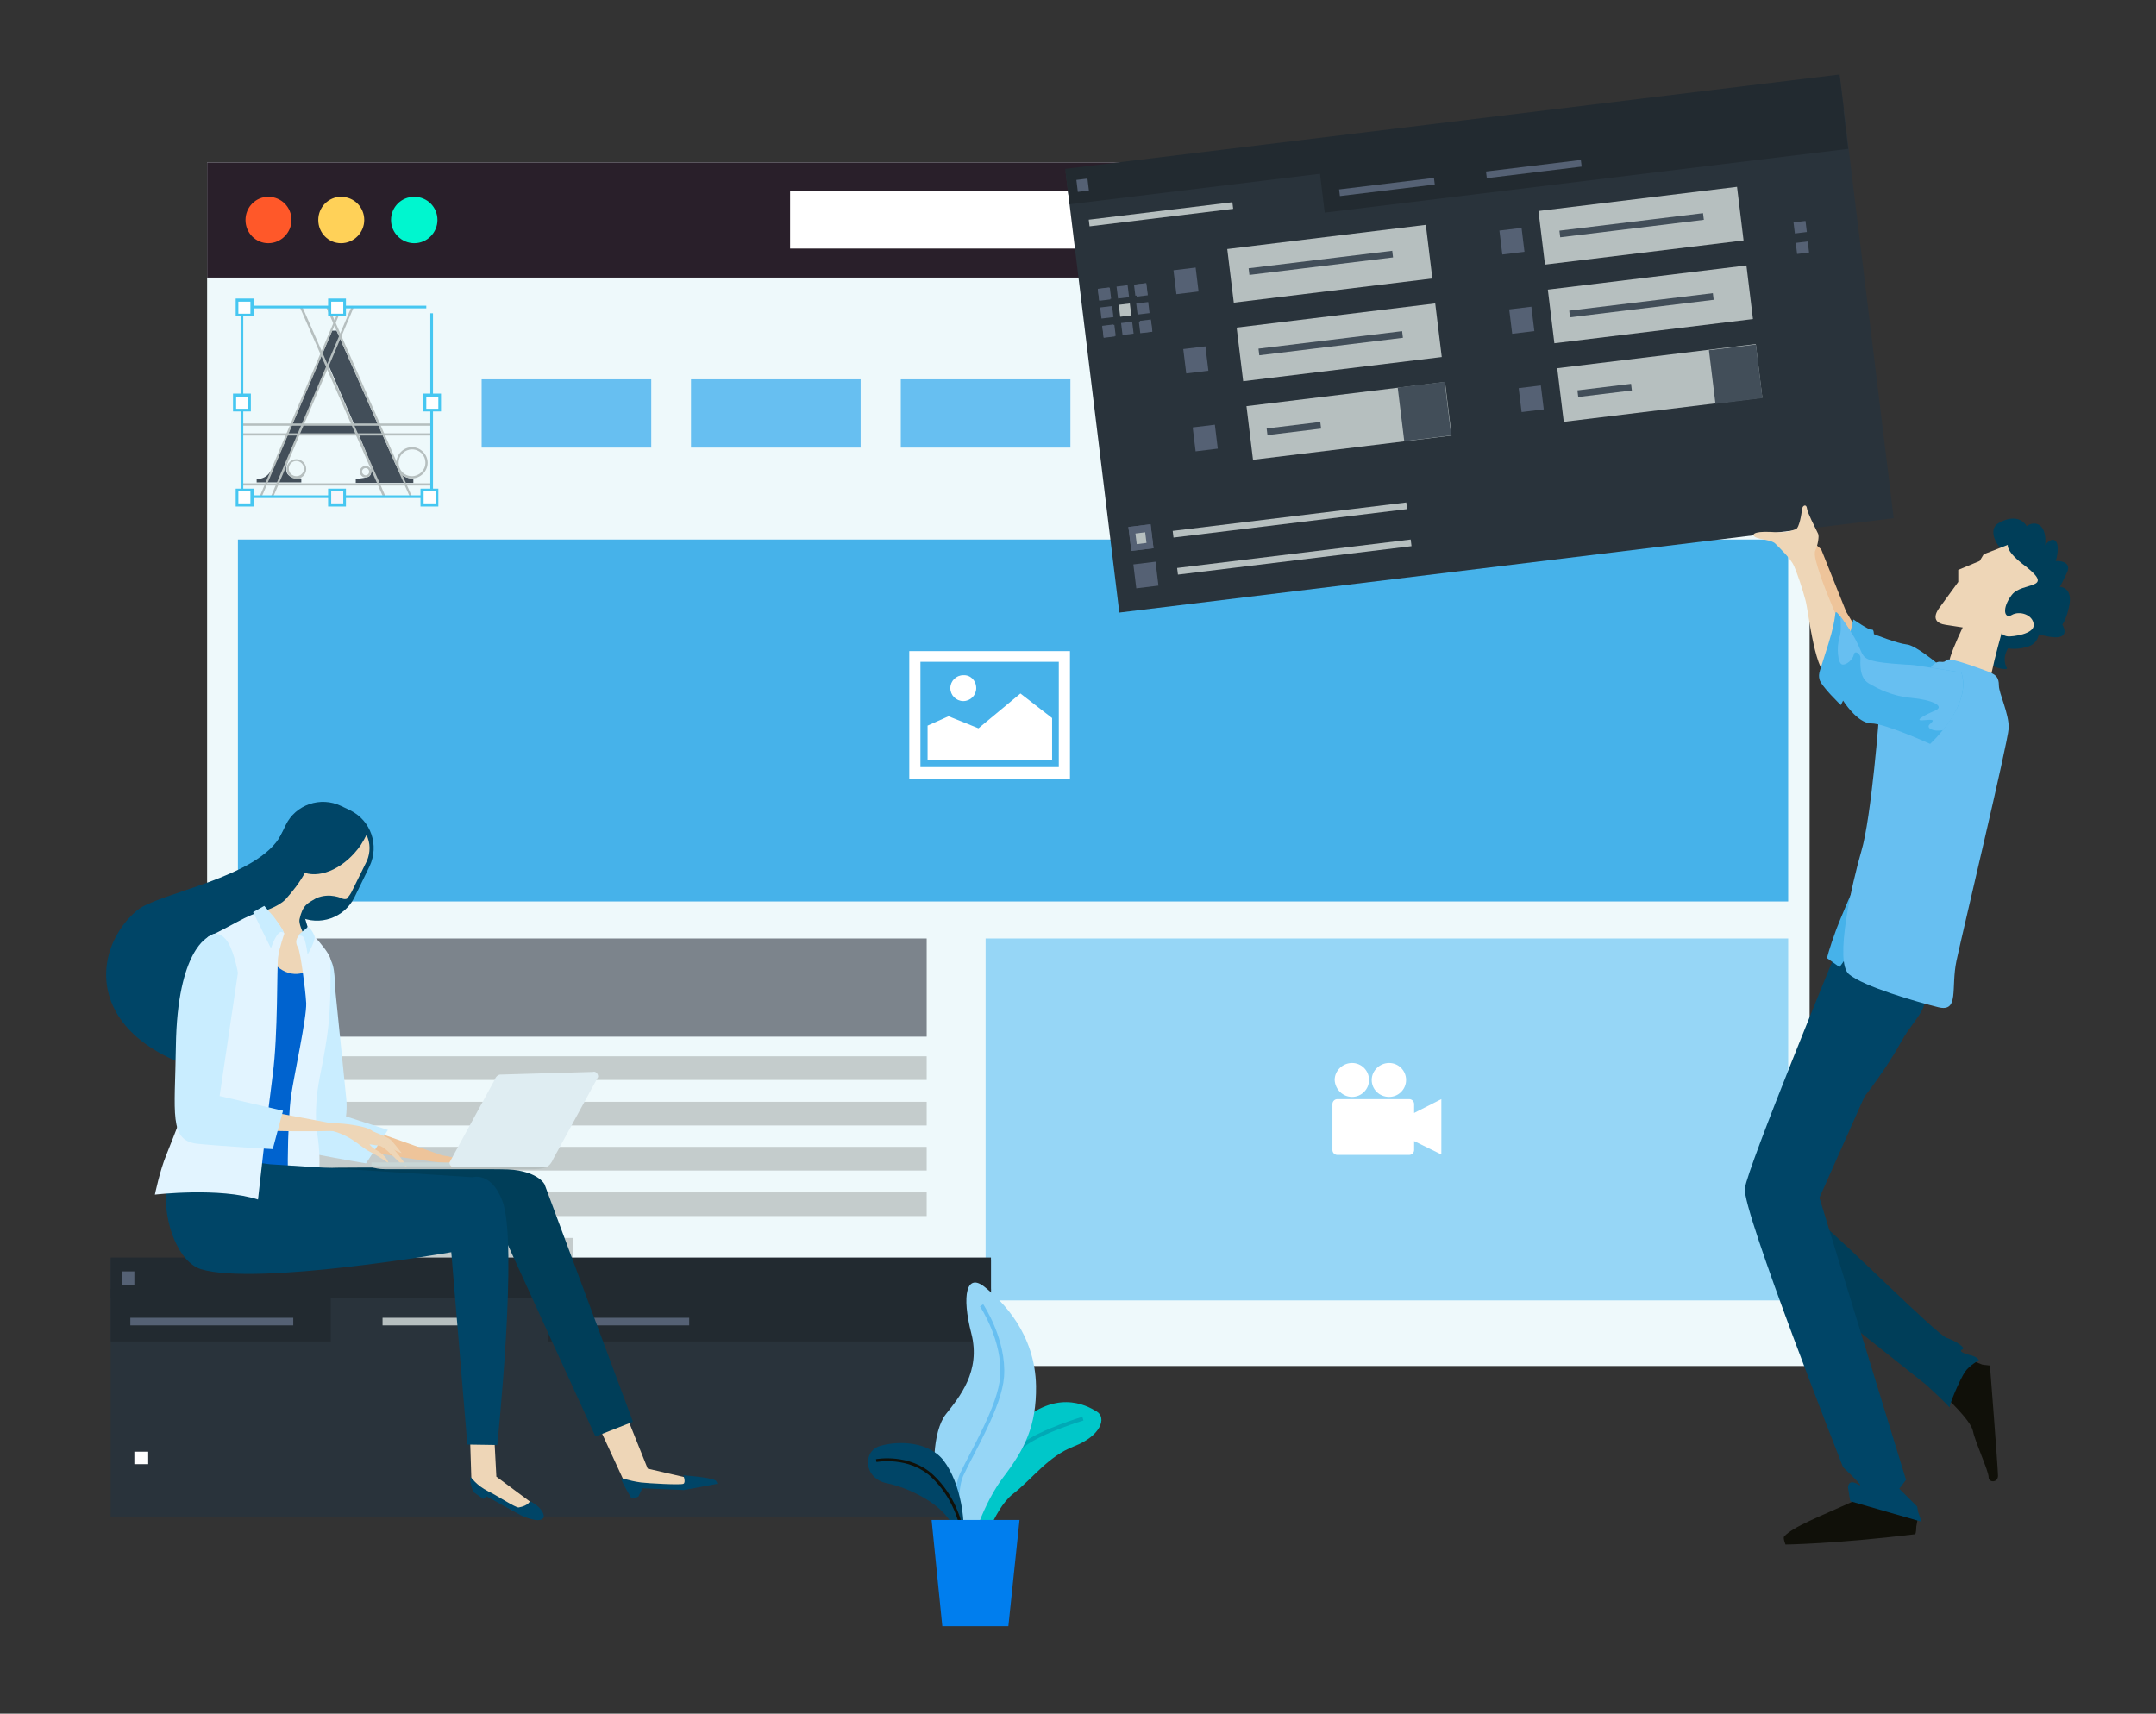 <?xml version="1.0" encoding="utf-8"?>
<!-- Generator: Adobe Illustrator 24.0.2, SVG Export Plug-In . SVG Version: 6.00 Build 0)  -->
<svg version="1.1" id="Capa_1" xmlns="http://www.w3.org/2000/svg" xmlns:xlink="http://www.w3.org/1999/xlink" x="0px" y="0px"
	 viewBox="0 0 483 384" style="enable-background:new 0 0 483 384;" xml:space="preserve">
<rect x="0" y="0" width="483" height="384" fill="#333333" stroke="none"/>
<style type="text/css">
	.st0{fill:#EEF9FB;}
	.st1{fill:#291F2A;}
	.st2{fill:#FFFFFF;}
	.st3{fill:#FF5829;}
	.st4{fill:#FFD158;}
	.st5{fill:#00F6CF;}
	.st6{fill:#46B2EA;}
	.st7{fill:#96D6F6;}
	.st8{fill:#7C848C;}
	.st9{fill:#C4CCCC;}
	.st10{fill:#424E59;}
	.st11{fill:#B6BFBF;}
	.st12{fill:#46C7F1;}
	.st13{fill:#F6F6FB;}
	.st14{fill:#67BFF1;}
	.st15{fill:#101009;}
	.st16{fill:#003E59;}
	.st17{fill:#004567;}
	.st18{fill:#29333B;}
	.st19{fill:#222A30;}
	.st20{fill:#556174;}
	.st21{fill:#EED6B7;}
	.st22{fill:#EEC49A;}
	.st23{fill:#C9EDFF;}
	.st24{fill:#0063CF;}
	.st25{fill:#E2F4FF;}
	.st26{fill:#C8D6D6;}
	.st27{fill:#DFEDF2;}
	.st28{fill:#00C7C9;}
	.st29{fill:none;stroke:#00A9B6;stroke-width:0.865;stroke-miterlimit:10;}
	.st30{fill:none;stroke:#67BFF1;stroke-width:0.865;stroke-miterlimit:10;}
	.st31{fill:none;stroke:#101009;stroke-width:0.647;stroke-miterlimit:10;}
	.st32{fill:#007EEE;}
	.animate{
	  animation-name: animate;
	  animation-duration: 4s;
	  animation-iteration-count: infinite;
	  animation-direction: alternate-reverse;
	  animation-timing-function: ease;
	}
	@keyframes animate {
	  from {
	  	transform: rotate(0deg);
	  	transform-origin: bottom right;
	  }
	  to {
	  	transform: rotate(-2.5deg);
	  	transform-origin: bottom right;
	  }
	}
</style>
<rect x="46.4" y="36.4" class="st0" width="359" height="269.7"/>
<rect x="46.4" y="36.4" class="st1" width="359" height="25.8"/>
<rect x="177" y="42.8" class="st2" width="213" height="12.9"/>
<g>
	<path class="st3" d="M65.3,49.3c0,2.8-2.3,5.2-5.2,5.2c-2.8,0-5.1-2.3-5.1-5.2c0-2.9,2.3-5.2,5.1-5.2C63,44.1,65.3,46.4,65.3,49.3"
		/>
	<path class="st4" d="M81.6,49.3c0,2.8-2.3,5.2-5.2,5.2c-2.8,0-5.1-2.3-5.1-5.2c0-2.9,2.3-5.2,5.1-5.2
		C79.3,44.1,81.6,46.4,81.6,49.3"/>
	<path class="st5" d="M98,49.3c0,2.8-2.3,5.2-5.2,5.2c-2.8,0-5.2-2.3-5.2-5.2c0-2.9,2.3-5.2,5.2-5.2C95.7,44.1,98,46.4,98,49.3"/>
</g>
<rect x="53.3" y="120.9" class="st6" width="347.3" height="81.1"/>
<rect x="220.8" y="210.3" class="st7" width="179.8" height="81.1"/>
<rect x="51.7" y="210.3" class="st8" width="155.9" height="22"/>
<rect x="51.7" y="236.7" class="st9" width="155.9" height="5.3"/>
<rect x="51.7" y="246.9" class="st9" width="155.9" height="5.3"/>
<rect x="51.7" y="257" class="st9" width="155.9" height="5.3"/>
<rect x="51.7" y="267.2" class="st9" width="155.9" height="5.3"/>
<rect x="51.7" y="277.4" class="st9" width="76.7" height="5.3"/>
<g>
	<path class="st10" d="M79.4,95.2l-5.9-13.6l-5.8,13.6H79.4z M57.5,108.3v-0.9c1.3-0.1,2.3-0.6,2.9-1.5c0.7-0.8,1.8-3.1,3.4-6.9
		l10.6-24.9h1l12.7,28.8c0.8,1.9,1.5,3.1,2,3.5c0.5,0.5,1.4,0.8,2.5,0.9v0.9H79.7v-0.9c1.5-0.1,2.4-0.3,2.9-0.5
		c0.4-0.2,0.6-0.7,0.6-1.4c0-0.2-0.1-0.7-0.2-1.3c-0.2-0.6-0.4-1.3-0.7-2l-2-4.9H66.9c-1.3,3.3-2.1,5.4-2.4,6.1
		c-0.3,0.7-0.4,1.3-0.4,1.7c0,0.9,0.3,1.4,1,1.8c0.4,0.2,1.2,0.3,2.4,0.4v0.9H57.5z"/>
</g>
<polygon class="st11" points="91.8,111.3 73.1,68.9 73.6,68.7 92.2,111.1 "/>
<polygon class="st11" points="85.8,111.3 67.2,68.9 67.7,68.7 86.3,111.1 "/>
<polygon class="st11" points="58.6,111.4 58.2,111.2 76.3,68.6 76.7,68.8 "/>
<rect x="46.8" y="89.7" transform="matrix(0.391 -0.921 0.921 0.391 -40.19 119.239)" class="st11" width="46.3" height="0.5"/>
<g>
	<path class="st11" d="M92.3,100.7c-1.6,0-3,1.3-3,3s1.3,3,3,3c1.6,0,3-1.3,3-3S94,100.7,92.3,100.7 M92.3,107.2
		c-1.9,0-3.5-1.6-3.5-3.5c0-1.9,1.6-3.5,3.5-3.5c1.9,0,3.5,1.6,3.5,3.5C95.8,105.6,94.2,107.2,92.3,107.2"/>
	<path class="st11" d="M81.9,104.9c-0.5,0-0.8,0.4-0.8,0.8s0.4,0.8,0.8,0.8c0.5,0,0.8-0.4,0.8-0.8S82.4,104.9,81.9,104.9 M81.9,107
		c-0.7,0-1.3-0.6-1.3-1.3c0-0.7,0.6-1.3,1.3-1.3c0.7,0,1.3,0.6,1.3,1.3C83.2,106.4,82.6,107,81.9,107"/>
	<path class="st11" d="M66.4,103.3c-1,0-1.7,0.8-1.7,1.7c0,1,0.8,1.7,1.7,1.7c1,0,1.7-0.8,1.7-1.7C68.1,104.1,67.3,103.3,66.4,103.3
		 M66.4,107.3c-1.2,0-2.2-1-2.2-2.2s1-2.2,2.2-2.2c1.2,0,2.2,1,2.2,2.2S67.6,107.3,66.4,107.3"/>
</g>
<rect x="54.3" y="108.3" class="st11" width="42.6" height="0.5"/>
<rect x="54.3" y="97.1" class="st11" width="42.6" height="0.5"/>
<rect x="54.3" y="94.9" class="st11" width="42.6" height="0.5"/>
<rect x="55.6" y="111" class="st12" width="39.9" height="0.6"/>
<rect x="55.6" y="68.5" class="st12" width="39.9" height="0.6"/>
<rect x="53.9" y="70.2" class="st12" width="0.6" height="39.9"/>
<rect x="96.4" y="70.2" class="st12" width="0.6" height="39.9"/>
<rect x="73.9" y="67.2" class="st2" width="3.3" height="3.3"/>
<path class="st12" d="M74.2,70.3h2.7v-2.7h-2.7V70.3z M77.5,70.9h-4v-4h4V70.9z"/>
<rect x="73.9" y="109.8" class="st13" width="3.3" height="3.3"/>
<path class="st12" d="M74.2,112.8h2.7v-2.7h-2.7V112.8z M77.5,113.5h-4v-4h4V113.5z"/>
<rect x="95.1" y="88.5" class="st2" width="3.3" height="3.3"/>
<path class="st12" d="M95.5,91.6h2.7v-2.7h-2.7V91.6z M98.8,92.2h-4v-4h4V92.2z"/>
<rect x="52.6" y="88.5" class="st2" width="3.3" height="3.3"/>
<path class="st12" d="M52.9,91.6h2.7v-2.7h-2.7V91.6z M56.2,92.2h-4v-4h4V92.2z"/>
<rect x="53.1" y="67.2" class="st2" width="3.3" height="3.3"/>
<path class="st12" d="M53.4,70.3h2.7v-2.7h-2.7V70.3z M56.8,70.9h-4v-4h4V70.9z"/>
<rect x="53.1" y="109.8" class="st2" width="3.3" height="3.3"/>
<path class="st12" d="M53.4,112.8h2.7v-2.7h-2.7V112.8z M56.8,113.5h-4v-4h4V113.5z"/>
<rect x="94.6" y="109.8" class="st2" width="3.3" height="3.3"/>
<path class="st12" d="M94.9,112.8h2.7v-2.7h-2.7V112.8z M98.2,113.5h-4v-4h4V113.5z"/>
<rect x="107.9" y="85" class="st14" width="38" height="15.3"/>
<rect x="154.8" y="85" class="st14" width="38" height="15.3"/>
<rect x="201.8" y="85" class="st14" width="38" height="15.3"/>
<path class="st2" d="M237.2,171.9h-31v-23.6h31V171.9z M203.7,174.5h36v-28.6h-36V174.5z"/>
<g>
	<path class="st2" d="M218.7,154.2c0,1.6-1.3,2.9-2.9,2.9c-1.6,0-2.9-1.3-2.9-2.9c0-1.6,1.3-2.9,2.9-2.9
		C217.4,151.2,218.7,152.5,218.7,154.2"/>
</g>
<polygon class="st2" points="235.7,160.9 228.6,155.4 219.2,163.2 212.5,160.5 207.8,162.6 207.8,170.4 235.7,170.4 "/>
<g>
	<path class="st2" d="M316.8,249.4v-2c0-0.6-0.5-1.1-1.1-1.1h-16.1c-0.6,0-1.1,0.5-1.1,1.1v4.4v5.9c0,0.6,0.5,1.1,1.1,1.1h16.1
		c0.6,0,1.1-0.5,1.1-1.1v-2l6.1,3V254v-0.8v-0.8v-6.1L316.8,249.4z"/>
	<path class="st2" d="M302.9,245.8c2.1,0,3.8-1.7,3.8-3.8c0-2.1-1.7-3.8-3.8-3.8c-2.1,0-3.9,1.7-3.9,3.8
		C299.1,244.1,300.8,245.8,302.9,245.8"/>
	<path class="st2" d="M311.2,245.8c2.1,0,3.8-1.7,3.8-3.8c0-2.1-1.7-3.8-3.8-3.8c-2.1,0-3.9,1.7-3.9,3.8
		C307.3,244.1,309,245.8,311.2,245.8"/>
</g>
<path class="st15" d="M429.6,340.4l-0.3,1.7c0,0,0,1.6-0.3,1.7c-18.2,2.2-29,2.3-29,2.3s-0.6-1.5-0.3-1.8c2-2.2,7.6-4.3,16-8.1
	C424.1,332.3,429.1,339.3,429.6,340.4"/>
<path class="st15" d="M435.7,312.9c0,0,5.8,5.3,6.3,7.8c0.5,2.5,3.5,8.9,3.5,10.3c0,1.3,2.1,1.3,2.1-0.3c0-1.7-1.8-24.7-1.8-24.7
	l-1.7-0.2l-3.3-1.3L435.7,312.9z"/>
<path class="st16" d="M410.5,293.6l21,16.7c0,0,5.8,5.3,5.3,5.3c-0.5,0,2.3-6.7,3.5-8.3c0.8-1.2,3-2.5,3-2.5s-0.2-0.8-2.2-1.2
	c-0.8-0.2-2.5-0.8-1.5-1.2c1-0.3-1.6-2-3.5-2.6c-2.3-0.8-23.7-22.3-28.3-25.8C403.3,270.6,410.5,293.6,410.5,293.6"/>
<path class="st17" d="M411.4,213.2c0,0-19.9,48.3-20.5,53.1c-0.7,4.8,22,62.5,22,62.5s5.5,5.1,3.3,3.8c-2.2-1.3-2.2,0.7-2.2,0.7
	l0.5,3.1l16,4.6l-0.8-2.2l-0.2-1.2l-4-4l1.5-2l-19.4-63.2l10.1-22.7c0,0,4.8-6,8.3-12.4c3.5-6.5,10.1-9.4-0.5-16.5
	C415,209.9,412.9,208.4,411.4,213.2"/>
<g class="animate">
	<rect x="298.7" y="49.5" class="st2" width="14.2" height="14.2"/>
	<path class="st12" d="M300,62.4h11.5V50.9H300V62.4z M314.2,65.1h-16.9V48.2h16.9V65.1z"/>
	
		<rect x="244" y="27.5" transform="matrix(0.993 -0.121 0.121 0.993 -6.913 40.581)" class="st18" width="174.7" height="99.6"/>
	
		<rect x="238.4" y="27.3" transform="matrix(0.993 -0.121 0.121 0.993 -1.394 39.569)" class="st19" width="174.7" height="8"/>
	
		<rect x="295.6" y="30.1" transform="matrix(0.993 -0.121 0.121 0.993 -1.669 43.098)" class="st19" width="118.1" height="10.5"/>
	
		<rect x="275.4" y="53.1" transform="matrix(0.993 -0.121 0.121 0.993 -4.961 36.4)" class="st11" width="44.8" height="12.1"/>
	<rect x="263.1" y="60.3" transform="matrix(0.993 -0.121 0.121 0.993 -5.665 32.519)" class="st20" width="5" height="5.4"/>
	
		<rect x="262.5" y="115.8" transform="matrix(0.993 -0.121 0.121 0.993 -11.96 35.74)" class="st11" width="52.7" height="1.5"/>
	
		<rect x="243.8" y="47.3" transform="matrix(0.993 -0.121 0.121 0.993 -3.907 31.762)" class="st11" width="32.4" height="1.5"/>
	
		<rect x="279.6" y="58.2" transform="matrix(0.993 -0.121 0.121 0.993 -4.962 36.156)" class="st10" width="32.4" height="1.5"/>
	
		<rect x="299.9" y="41.2" transform="matrix(0.993 -0.121 0.121 0.993 -2.793 37.824)" class="st20" width="21.4" height="1.5"/>
	
		<rect x="332.8" y="37.2" transform="matrix(0.993 -0.121 0.121 0.993 -2.069 41.762)" class="st20" width="21.4" height="1.5"/>
	<rect x="336.1" y="51.4" transform="matrix(0.993 -0.121 0.121 0.993 -4.062 41.296)" class="st20" width="5" height="5.4"/>
	<rect x="246" y="64.6" transform="matrix(0.993 -0.121 0.121 0.993 -6.159 30.336)" class="st20" width="2.5" height="2.7"/>
	
		<rect x="250.2" y="64.1" transform="matrix(0.993 -0.121 0.121 0.993 -6.067 30.837)" class="st20" width="2.5" height="2.7"/>
	<rect x="254.4" y="63.6" transform="matrix(0.993 -0.121 0.121 0.993 -5.985 31.415)" class="st20" width="2.5" height="2.7"/>
	<rect x="247" y="72.8" transform="matrix(0.993 -0.121 0.121 0.993 -7.151 30.614)" class="st20" width="2.5" height="2.7"/>
	
		<rect x="251.2" y="72.3" transform="matrix(0.993 -0.121 0.121 0.993 -7.038 30.991)" class="st20" width="2.5" height="2.7"/>
	
		<rect x="255.4" y="71.8" transform="matrix(0.993 -0.121 0.121 0.993 -6.948 31.505)" class="st20" width="2.5" height="2.7"/>
	
		<rect x="250.7" y="68.1" transform="matrix(0.993 -0.121 0.121 0.993 -6.554 31.012)" class="st11" width="2.5" height="2.7"/>
	
		<rect x="241.2" y="40.2" transform="matrix(0.993 -0.121 0.121 0.993 -3.241 29.585)" class="st20" width="2.5" height="2.7"/>
	<rect x="254.1" y="63.6" transform="matrix(0.993 -0.121 0.121 0.993 -5.97 31.372)" class="st20" width="2.7" height="2.5"/>
	
		<rect x="401.8" y="49.7" transform="matrix(0.993 -0.121 0.121 0.993 -3.204 49.103)" class="st20" width="2.7" height="2.5"/>
	
		<rect x="402.3" y="54.4" transform="matrix(0.993 -0.121 0.121 0.993 -3.769 49.088)" class="st20" width="2.7" height="2.5"/>
	<rect x="254.6" y="67.8" transform="matrix(0.993 -0.121 0.121 0.993 -6.475 31.489)" class="st20" width="2.7" height="2.5"/>
	<rect x="255.2" y="72" transform="matrix(0.993 -0.121 0.121 0.993 -6.976 31.57)" class="st20" width="2.7" height="2.5"/>
	<rect x="246" y="64.6" transform="matrix(0.993 -0.121 0.121 0.993 -6.149 30.395)" class="st20" width="2.7" height="2.5"/>
	
		<rect x="246.5" y="68.8" transform="matrix(0.993 -0.121 0.121 0.993 -6.639 30.41)" class="st20" width="2.7" height="2.5"/>
	<rect x="247" y="73" transform="matrix(0.993 -0.121 0.121 0.993 -7.14 30.505)" class="st20" width="2.7" height="2.5"/>
	
		<rect x="345.1" y="44.6" transform="matrix(0.993 -0.121 0.121 0.993 -3.427 44.753)" class="st11" width="44.8" height="12.1"/>
	
		<rect x="277.5" y="70.7" transform="matrix(0.993 -0.121 0.121 0.993 -7.072 36.782)" class="st11" width="44.8" height="12.1"/>
	<rect x="265.3" y="77.9" transform="matrix(0.993 -0.121 0.121 0.993 -7.786 32.968)" class="st20" width="5" height="5.5"/>
	<rect x="338.3" y="69" transform="matrix(0.993 -0.121 0.121 0.993 -6.179 41.752)" class="st20" width="5" height="5.5"/>
	
		<rect x="347.2" y="62.2" transform="matrix(0.993 -0.121 0.121 0.993 -5.539 45.149)" class="st11" width="44.8" height="12.1"/>
	
		<rect x="279.7" y="88.3" transform="matrix(0.993 -0.121 0.121 0.993 -9.184 37.176)" class="st11" width="44.8" height="12.1"/>
	
		<rect x="313.7" y="86.2" transform="matrix(0.993 -0.121 0.121 0.993 -8.81 39.205)" class="st10" width="10.6" height="12.1"/>
	<rect x="267.4" y="95.5" transform="matrix(0.993 -0.121 0.121 0.993 -9.887 33.301)" class="st20" width="5" height="5.4"/>
	<rect x="253" y="117.8" transform="matrix(0.993 -0.121 0.121 0.993 -12.685 31.725)" class="st20" width="5" height="5.4"/>
	<rect x="253" y="117.8" transform="matrix(0.993 -0.121 0.121 0.993 -12.685 31.725)" class="st20" width="5" height="5.4"/>
	
		<rect x="254.4" y="119.4" transform="matrix(0.993 -0.121 0.121 0.993 -12.698 31.763)" class="st11" width="2.2" height="2.4"/>
	
		<rect x="263.5" y="124.1" transform="matrix(0.993 -0.121 0.121 0.993 -12.965 35.924)" class="st11" width="52.7" height="1.5"/>
	
		<rect x="254.1" y="126.2" transform="matrix(0.993 -0.121 0.121 0.993 -13.687 31.902)" class="st20" width="5" height="5.4"/>
	<rect x="340.4" y="86.7" transform="matrix(0.993 -0.121 0.121 0.993 -8.285 42.072)" class="st20" width="5" height="5.4"/>
	
		<rect x="349.3" y="79.8" transform="matrix(0.993 -0.121 0.121 0.993 -7.651 45.537)" class="st11" width="44.8" height="12.1"/>
	
		<rect x="383.4" y="77.8" transform="matrix(0.993 -0.121 0.121 0.993 -7.282 47.617)" class="st10" width="10.6" height="12.1"/>
	
		<rect x="281.8" y="76.2" transform="matrix(0.993 -0.121 0.121 0.993 -7.113 36.559)" class="st10" width="32.4" height="1.5"/>
	
		<rect x="283.7" y="95.3" transform="matrix(0.993 -0.121 0.121 0.993 -9.481 35.709)" class="st10" width="12.1" height="1.5"/>
	
		<rect x="353.3" y="86.8" transform="matrix(0.993 -0.121 0.121 0.993 -7.945 44.032)" class="st10" width="12.1" height="1.5"/>
	
		<rect x="351.4" y="67.7" transform="matrix(0.993 -0.121 0.121 0.993 -5.581 44.908)" class="st10" width="32.4" height="1.5"/>
	
		<rect x="349.2" y="49.8" transform="matrix(0.993 -0.121 0.121 0.993 -3.43 44.49)" class="st10" width="32.4" height="1.5"/>
	<path class="st16" d="M456.4,129.5c0,0-5.6-2.7-6.1-5.8c-0.5-3,4.1,0.6,1,0.7c-3.1,0.2-6.5-5.4-3.7-7.1c2.8-1.7,5.5-1.5,6.7,1.1
		c1.2,2.6-1,2.5-0.9,0.6c0.1-1.9,5.2-3.5,4.8,2.9c-0.3,6.4-2,6-0.9,2.2c1.1-3.8,4.3-4.6,3.6,0.1c-0.7,4.7-4.2,5.2-3.8,3.2
		c0.4-2.1,7.6-2.7,6,0.8c-1.6,3.5-3.6,7.6-6.1,6.1c-2.5-1.4,8.4-6.5,6.5,1.8c-1.9,8.3-5.2,3.5-4.4,1.8c0.8-1.7,7.5,6.3-0.4,4.7
		c-8-1.6-3.8-3-3.4-4.9c0.4-1.9,4,5.9-1.3,7.3c-5.3,1.4-8.1-1.1-5.3-4.3c2.8-3.1,5.4,0.9,2.5,3.2c-2.9,2.2-2.1,5.1-1.6,5.8
		c0.5,0.7-6-0.2-5.4-3.7C444.7,142.8,451.5,128,456.4,129.5"/>
	<path class="st21" d="M449.8,122.1l-5.4,2.1l-0.9,1.5l-4.8,2l0,2.7l-4.3,5.9c0,0-2.5,3.1,1.4,3.7l3.9,0.6c0,0-2,4.1-2.8,6.7
		c-2.3,7.7,1.5,9.5,1.5,9.5s5,2.3,6.6,2.9c1.1,0.4,0.5-5.7,1-8.2c1-4.7,2.4-9.6,2.4-9.6s0.4,0.6,1.4,0.7c1,0.1,6.1-0.5,5.8-2.7
		c-0.2-2.2-3.2-3.1-4.9-2.1c-1.7,1-2.3-1.5,0-4.5c2.3-3,9.8-1.1,3.1-6.4C449.3,123.6,449.8,122.1,449.8,122.1"/>
	<path class="st22" d="M408,123.1l5.6,14c0,0,2.4,4,3.1,5.1c0.7,1.1-1.5,5-4,2.4c-2.5-2.6-9.1-18.9-7.8-20.6
		C406.2,122.2,402.9,118.4,408,123.1"/>
	<path class="st21" d="M413.5,142.9c0,0-4.7-10.7-5.8-14.3c-0.5-1.6-1.5-4.3-1-5.3c0.5-1,0.9-3.2,0.6-3.7c-0.8-1.7-2.4-4.7-2.5-5.7
		c-0.1-1-1-0.7-1.1,0.2c-0.1,1-0.6,4.2-1.4,4.5c-0.9,0.2-1.5,0.9-5.6,0.6c-4.1-0.2-4.4,0.7-3.4,1.2c1,0.5,3.6,0.6,4.4,1.4
		c0.9,0.9,3.5,3.4,4.2,5c0.7,1.6,1.9,5.1,2.6,7.8c0.7,2.7,2.2,17.4,5.5,16.9C413.2,151.1,413.5,145.4,413.5,142.9"/>
	<path class="st6" d="M434.4,149c0,0-5.3-4.5-7.3-4.6c-2-0.2-7.3-2.3-7.3-2.3s0-1.2-0.5-1c-0.5,0.2-4.1-2.3-4.1-2.3L414,144
		c0,0,3,8.6,7.6,9.3C426.3,153.9,433,149.1,434.4,149"/>
	<path class="st6" d="M422.5,182.6c0,0-9.4,21-11.1,25.6c-1.7,4.6-2.1,6.5-2.1,6.5l2.8,2c0,0,2.6-3.3,3-5
		C415.3,210,422.5,182.6,422.5,182.6"/>
	<path class="st14" d="M431.9,150.6c0,0,1.2-2.5,2.8-2.3c1.7,0.2,0.7-0.7,2.3-0.5c1.7,0.2,8.1,2.5,9.1,3c1,0.5,1.7,1,1.7,2.8
		c0,1.8,2.3,6.3,2.2,9.6c-0.2,3.3-10.4,46-11.7,52.1c-1.3,6.1,0.7,11.6-4.1,10.4c-4.8-1.2-16.7-4.6-20-7.4
		c-3.3-2.8,0.7-20.4,2.8-27.6c2.2-7.3,4.1-31.1,4-31.6C420.6,158.6,431.9,150.6,431.9,150.6"/>
	<path class="st6" d="M439.4,150.7c0,0-3.7-0.6-8.2-1.3c-4.5-0.7-1.5-0.2-7.3-0.7c-5.8-0.5-6.3-1.2-7-2.8c-0.7-1.7-1.5-3.1-1.5-3.1
		s-3.5-5.5-4-5.6c-0.5-0.2,0.2,0.7-1.8,7.1c-2,6.5-2.3,6.5-2,7.9c0.3,1.5,4.8,5.8,4.8,5.8l0.5-1c0,0,3.2,5.1,6.3,5.1
		c3.1,0,13.2,4.6,13.2,4.6S441.9,158,439.4,150.7"/>
	<path class="st14" d="M439.4,150.7c0,0-3.7-0.6-8.2-1.3c-4.5-0.7-1.5-0.2-7.3-0.7c-5.8-0.5-6.3-1.2-7-2.8c-0.7-1.7-1.5-3.1-1.5-3.1
		s-1.9-3.1-3.1-4.7c0.1,1.7,0.2,3.6-0.2,4.7c-0.7,2.2-0.4,5.9,0.6,6.1c0.9,0.2,2.4-1.1,2.6-2.2c0.2-1.1,1.5-0.2,1.5,0.7
		c0,0.9-0.4,4.4,1.8,5.7c2.2,1.3,5.3,2.9,9.7,3.3c4.4,0.4,7.5,1.8,5.3,2.8c-2.2,0.9-5,2.4-2.8,2.2c2.2-0.2,2.8-0.2,1.5,0.9
		c-0.9,0.8,0.8,1.8,3,1.3C437.9,160.4,440.9,155.3,439.4,150.7"/>
</g>
<rect x="24.8" y="282.4" class="st18" width="197.2" height="57.6"/>
<rect x="24.8" y="281.8" class="st19" width="197.2" height="9"/>
<rect x="122.8" y="288.8" class="st19" width="99.2" height="11.8"/>
<rect x="24.8" y="288.8" class="st19" width="49.3" height="11.8"/>
<rect x="29.2" y="295.3" class="st20" width="36.5" height="1.7"/>
<rect x="85.7" y="295.3" class="st11" width="24.1" height="1.7"/>
<rect x="130.3" y="295.3" class="st20" width="24.1" height="1.7"/>
<rect x="27.3" y="284.9" class="st20" width="2.8" height="3.1"/>
<rect x="30.1" y="325.3" class="st2" width="3.1" height="2.8"/>
<rect x="209.8" y="325.3" class="st20" width="3.1" height="2.8"/>
<g>
	<path class="st17" d="M30.7,204c4.8-4,27.2-7.2,32.3-17c2.9-5.5,6.2,10.5,4.5,16.1c9.8,30.5,4.9,40.6-3.7,39.9
		C18.1,239.7,18.7,214.1,30.7,204"/>
	<path class="st22" d="M71.5,253c0,0-0.5,2,9.3,4.5c9.8,2.5,24.7,3.7,24.7,3.7l-22-7.8C83.6,253.3,75,250.8,71.5,253"/>
	<path class="st22" d="M97.7,259.9c4.6,1.3,5.9,4.2,7.5,5.4c1.6,1.2,3.1,2.9,3.1,2.8c-0.5-2.3-1.9-2.7-2.5-3.6
		c-0.6-0.9-0.5-0.5,1.2-0.1c0.9,0.2,2.1,2.3,3,3.6c0.8,1.1,1.4,1.3,1.4,1.3s-0.7-2-1.9-3.8c-1.4-2.1-3.3-4.1-3.7-4.5
		c-0.9-0.7-3.9-1.7-6.2-2C97.2,258.7,94.4,259,97.7,259.9"/>
	<path class="st22" d="M105.7,261.1c0,0,3.3,1.9,3.8,2.6c0.3,0.4,1.6,2.9,1.6,2.9s-1.3-0.6-1.8-1.5
		C108.7,264.1,105.7,261.1,105.7,261.1"/>
	<path class="st23" d="M77,250c0,0-9.1-2-10,3.4c-0.5,3.1,1.2,4.7,4,5.3c5.1,1,11,2,11,2l4.9-7.5L77,250z"/>
	<path class="st23" d="M77.5,245.5L75,220.7c0,0,0.2-6.5-2.2-6.4c-3.4,0.2-4,5.8-4.3,7.8c-0.6,4.1-1.5,5.7-1.4,16
		c0,6.4-0.4,13.6,0,17.8c0.3,3,3.2-0.3,6.2-0.6C78.9,254.9,77.5,245.5,77.5,245.5"/>
</g>
<polygon class="st21" points="132,315 140.3,333 151.8,333.2 157.6,332 145.1,329.1 138.4,312.4 "/>
<g>
	<path class="st17" d="M141.5,335.8l1.5-0.4l0.9-1.9l9.3,0.4l7.5-1.4c0,0-0.1-0.6-0.5-0.8c-1.3-0.7-7.1-1.1-7.1-1.1s0.6,1.6,0,1.9
		c-0.7,0.3-7.8-0.1-9.5-0.3c-3-0.4-4.5-1.2-4.4-0.8C139.3,332.2,141.5,335.8,141.5,335.8"/>
	<path class="st16" d="M86.1,278.4l27.1-0.7l20.2,44.2l8.4-3.3L122,265.4c0,0-1.6-3.4-9.7-3.4c-8,0-40.1-0.9-43.8,0.1
		C59.9,264.6,87.6,271.1,86.1,278.4"/>
	<path class="st17" d="M79.4,201.1c-2.3,4.6-7.8,6.5-12.4,4.3l-0.2-5c-4.6-2.3-6.5-7.8-4.3-12.4l1.5-3.1c2.2-4.6,7.8-6.5,12.4-4.3
		l2.1,1c4.6,2.3,6.5,7.8,4.3,12.5L79.4,201.1z"/>
	<path class="st21" d="M82.1,187.1c-0.4,0.8-0.8,1.5-1.3,2.3c-3.5,5-8.7,7.4-12.5,6.2c-1.3,2.4-2.9,4.3-4.3,5.9
		c-1.7,1.8-5.3,2.8-5.3,2.8c-2.4,3.5-1.1,13.4,7.6,14.4c5.2,0.6,4.2-4.9,2.3-8.3c-0.9-1.6-1.7-3.5-1.5-4.4c0.7-3.2,1.8-3.6,3.7-4.7
		c3.1-1.4,6,0.1,6,0.1c0.3,0.1,0.6,0.1,0.9,0c0.4-0.5,0.8-1,1.1-1.6l3.4-6.9C83,191,83,188.9,82.1,187.1"/>
	<path class="st24" d="M54.8,269.7c0,0,4,0.8,5.1,1.2c1.5,0.6,5.8-0.1,5.8-0.1s0.5-21.3,1.6-28.7c1-7.4,3-9.4,3-11.8
		c0-3.7-0.3-4.6-1-7.5c-0.7-2.9,1.3-6.7,0.6-6c-1,1.2-5,3-8.7-1.1C60.5,215.1,54.8,269.7,54.8,269.7"/>
	<path class="st25" d="M68.9,208.2c0,0,5.4,5.4,5.2,7.2c-0.2,1.8,0.3,9.3-0.9,17.3c-1.2,8-2.2,10-2.4,15.8
		c-0.2,5.8,1.1,7.1,0.7,14.3c-0.4,5.6-1.3,10.6-1.3,10.6s-2.5,0.7-4.5-1.4c-1.9-2.1-1.2-21.6-0.5-26.4c0.7-4.8,3.5-17.4,3.4-20.8
		c-0.2-3.4-1.3-11.4-1.8-12.4C65.2,209.9,68.5,208.5,68.9,208.2"/>
	<path class="st23" d="M68.9,207.7c0,0-0.3,0.5-0.7,0.7c-0.7,0.5-1.6,1.4-1.6,1.4s1.1-0.5,1.5,0.4c0.5,1.1,0.8,3.7,0.8,3.7
		s2-3.3,1.5-4.3C69.6,207.8,68.9,207.7,68.9,207.7"/>
</g>
<polygon class="st21" points="105.2,318.9 105.6,331.5 108.2,334.5 115,338.5 120.1,337.5 111.2,330.9 110.5,317.7 "/>
<path class="st17" d="M106,334.3l2.3,1.6l0.7-0.6l7.6,4.2c0,0,4,2,5.1,0.7c0.4-0.4-0.1-1.8-1.4-2.8c-1-0.8-1.6-1-1.6-1
	s-0.3,1-2.5,1.4c-0.7,0.1-5.2-2.9-6.8-3.6c-2.8-1.4-3.9-3.3-4-3.2C105,331.5,106,334.3,106,334.3"/>
<path class="st17" d="M51.6,252.5l3.3,7.7l5.6,0.7l45.4,2.9c0,0,4.1-1.3,6.6,5.2c3.7,9.1-1.1,54.8-1.1,54.8l-6.7-0.1l-3.6-43.1
	c0,0-43.6,7.6-56.1,3.8c-4.8-1.5-8.5-10-7.8-18.6c0.5-6.7,5-12.9,5-12.9L51.6,252.5z"/>
<path class="st25" d="M57.8,268.8c0,0,2.1-19,3.3-28c1.2-9,0.9-24.1,1.2-26.3c0.3-2.2,1.4-5.3,1.4-5.3s-2.2-4.9-5.1-4.8
	c-2.5,0.1-7.9,3.8-11.8,5.4c-2.7,1.1-3.8,30.4-4,32c-0.9,5.8-3.7,12.3-5.5,16.9c-1.5,3.6-2.6,9-2.6,9S49.2,266,57.8,268.8"/>
<path class="st23" d="M59.2,203l2.1,2.4c0,0,3,4.1,2,3.5c-1.2-0.7-2.6,3.6-2.6,3.6l-4-8.1L59.2,203z"/>
<path class="st21" d="M41.8,249.2c0,0-3.3,2.4,9.2,3.6c12.5,1.3,31.2,0.4,31.2,0.4l-28.7-5.4C53.6,247.7,45.7,246.1,41.8,249.2"/>
<path class="st21" d="M72.3,253c5.9,0.8,8.1,3.8,10.4,5c2.2,1.1,4.4,2.7,4.4,2.7c-1-2.5-2.9-2.8-3.8-3.7c-0.9-0.9-0.7-0.5,1.5-0.3
	c1.2,0.1,3.1,2.3,4.4,3.5c1.2,1.1,2,1.3,2,1.3s-1.3-2.1-3-4c-2.1-2.2-4.8-4.2-5.5-4.5c-1.2-0.6-5.2-1.3-8-1.3
	C71.4,251.7,68,252.4,72.3,253"/>
<path class="st21" d="M82.4,253.1c0,0,4.4,1.6,5.1,2.3c0.5,0.4,2.5,3,2.5,3s-1.7-0.5-2.5-1.4C86.6,255.9,82.4,253.1,82.4,253.1"/>
<path class="st23" d="M49.2,245.6l4.1-27.6c0,0-1-5.7-2.8-7.6c-2.1-2.3-3.7-0.5-3.7-0.5s-7.1,2.7-7.4,24.6
	c-0.2,15-1.6,21.1,4.8,21.8c6,0.6,16.9,1.2,16.9,1.2l2.3-8.6L49.2,245.6z"/>
<rect x="83.2" y="260.5" class="st26" width="39.6" height="0.8"/>
<path class="st27" d="M100.7,260.5c0,0.6,0.5,1.1,1,1.1H122c0.5,0,1.3-0.4,2-2l10-18.3c0-0.8-0.6-1.3-1.2-1.1l-20.8,0.6
	c-0.6,0.1-1,0.6-1.3,1.4L100.7,260.5z"/>
<path class="st11" d="M103.1,261.4h-0.2H83.1c0.7,0.4,1.9,0.6,3.2,0.6h16.6h0.2h16.6c1.3,0,2.5-0.3,3.2-0.6H103.1z"/>
<path class="st28" d="M219.5,348.6c0,0,2.9-10.3,7.4-13.8c4.5-3.5,7.8-8.4,13.7-10.7c6-2.3,7.4-6.4,5.1-7.8
	c-2.3-1.4-9.6-5.5-18.7,3.9c-9,9.4-11.3,16.8-11.1,25.7C216.3,354.8,219.1,353.8,219.5,348.6"/>
<path class="st29" d="M242.6,317.9c0,0-9.1,2.7-13.2,5.8c-4.1,3.1-11.8,11.8-12.2,20.2"/>
<path class="st7" d="M217.1,351.9c0,0-4.7-13.1-6.6-17.2c-1.9-4.1-1.6-14,1.4-17.8c3-3.8,7.9-9.6,5.7-18.1c-2.2-8.5-1.1-13.7,3-10.4
	c4.1,3.3,11.3,10.5,11.5,22.2c0.1,8.9-2.5,14.1-7.4,20.5C220.8,336.3,216.8,345.9,217.1,351.9"/>
<path class="st30" d="M215.5,348.8c0,0-2.5-13.2,0-18.5c2.5-5.3,8.5-15.2,9-21.8c0.6-8.2-4.6-16-4.6-16"/>
<path class="st17" d="M198.8,332.4c-5.3-1-5.7-7.2-1.6-8.4c4.1-1.2,10.9-1,14.2,3.3c3.8,5,5.3,14,4.1,20.3c-1.2,6.4,0-2.5-2.7-6.8
	C210.1,336.5,203.2,333.3,198.8,332.4"/>
<path class="st31" d="M196.3,327.3c0,0,7.4-1.4,12.6,3.5c4.5,4.3,6.4,9.6,7.2,15.1"/>
<polygon class="st32" points="208.7,340.6 211.1,364.4 225.9,364.4 228.4,340.6 "/>
</svg>

